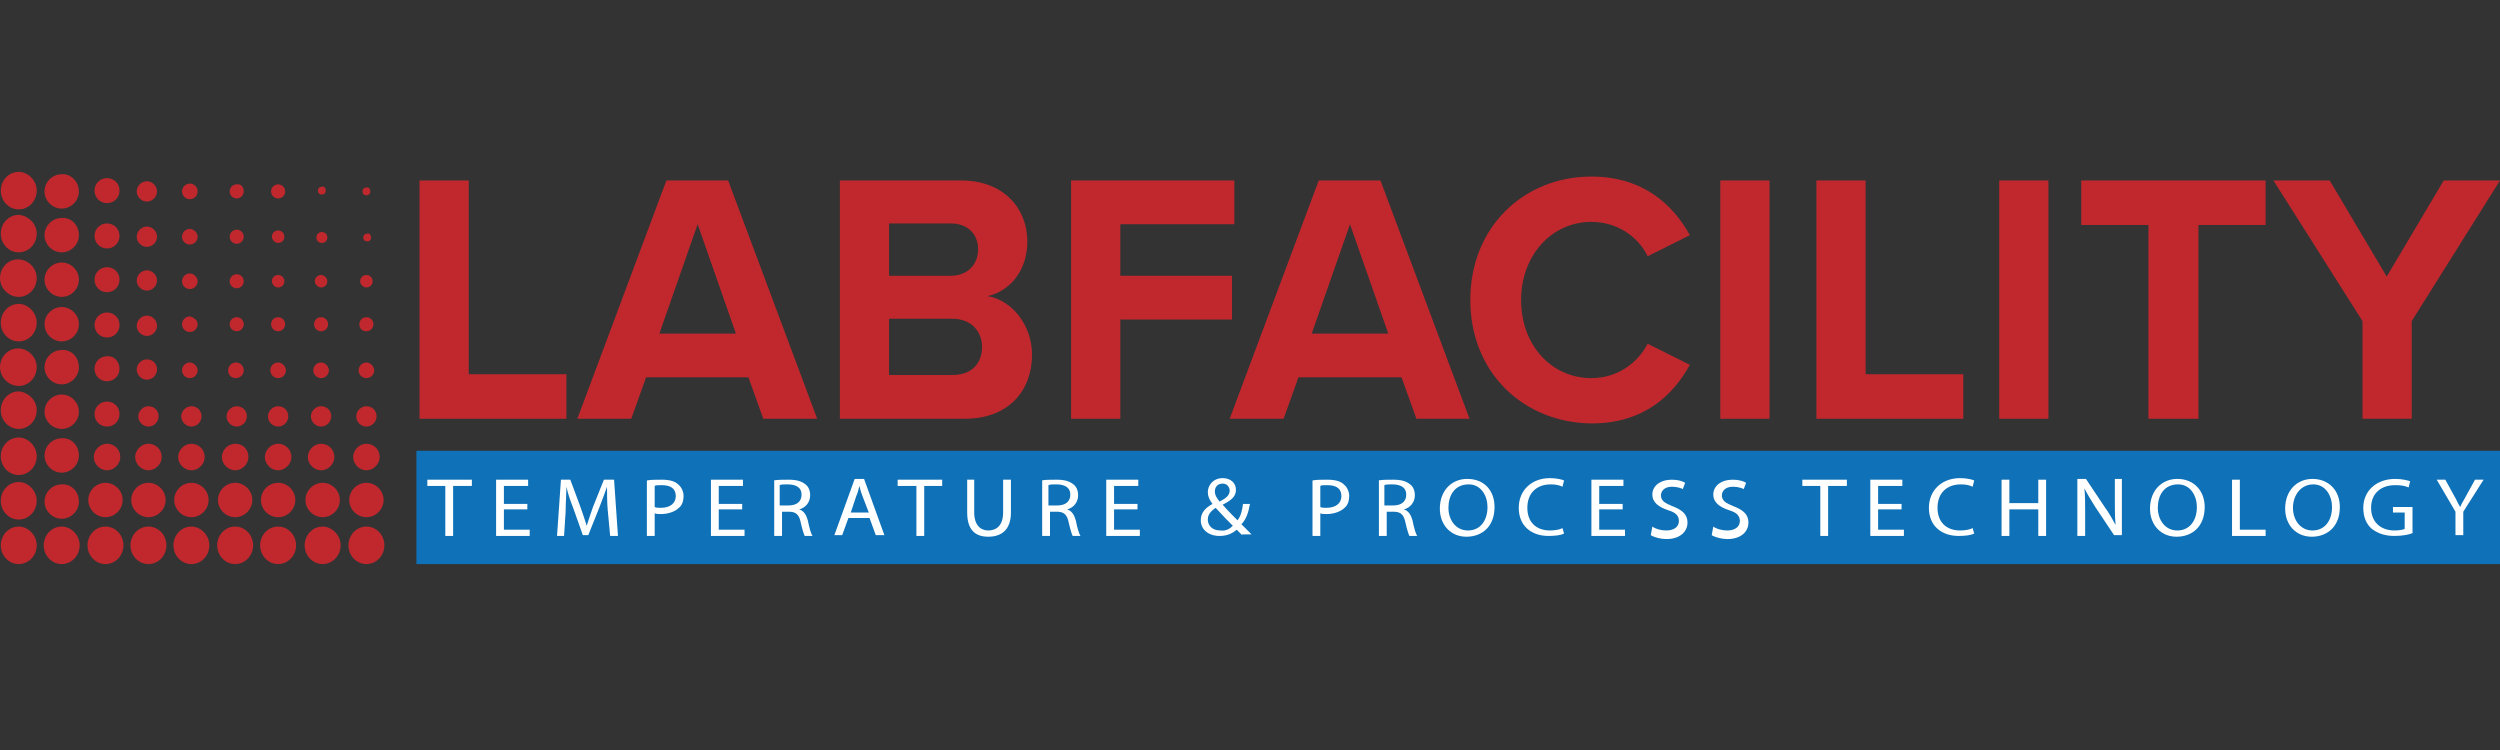 <?xml version="1.0" encoding="utf-8" standalone="no"?>
<!-- Generator: Adobe Illustrator 28.1.0, SVG Export Plug-In . SVG Version: 6.00 Build 0)  --><svg xmlns="http://www.w3.org/2000/svg" xmlns:xlink="http://www.w3.org/1999/xlink" id="Layer_1" style="enable-background:new 0 0 320 96;" version="1.1" viewBox="0 0 320 96" x="0px" xml:space="preserve" y="0px">
<rect x="0" y="0" width="320" height="96" fill="#333333" stroke="none"/>
<style type="text/css">
	.st0{fill:#C0282E;}
	.st1{fill:#0F71B7;}
	.st2{fill:#FFFFFF;}
</style>
<g id="LOGO_TYPEFACE">
	<path class="st0" d="M53.7,53.6V23.1H60v24.8h12.5v5.7H53.7z"/>
	<path class="st0" d="M97.7,53.6l-1.9-5.3H82.7l-1.9,5.3h-6.9l11.4-30.5h7.9l11.4,30.5H97.7z M89.3,28.7l-4.9,14h9.8L89.3,28.7z"/>
	<path class="st0" d="M107.5,53.6V23.1H123c5.6,0,8.5,3.7,8.5,7.8c0,3.8-2.3,6.4-5.1,7c3.1,0.5,5.7,3.7,5.7,7.5c0,4.6-3,8.2-8.6,8.2   H107.5z M113.8,35.3h7.9c2.1,0,3.5-1.4,3.5-3.4c0-1.9-1.3-3.3-3.5-3.3h-7.9V35.3z M113.8,48h8.1c2.4,0,3.8-1.4,3.8-3.6   c0-1.9-1.3-3.6-3.8-3.6h-8.1V48z"/>
	<path class="st0" d="M137.1,53.6V23.1h20.9v5.6h-14.6v6.6h14.3v5.6h-14.3v12.7H137.1z"/>
	<path class="st0" d="M181.3,53.6l-1.9-5.3h-13.2l-1.9,5.3h-6.9l11.4-30.5h7.9l11.4,30.5H181.3z M172.8,28.7l-4.9,14h9.8L172.8,28.7   z"/>
	<path class="st0" d="M188.2,38.4c0-9.4,6.9-15.8,15.5-15.8c6.7,0,10.5,3.7,12.6,7.5l-5.4,2.7c-1.2-2.5-3.9-4.4-7.2-4.4   c-5.1,0-9,4.3-9,10c0,5.8,3.9,10,9,10c3.3,0,5.9-1.9,7.2-4.4l5.4,2.7c-2.1,3.8-5.8,7.5-12.6,7.5C195,54.1,188.2,47.7,188.2,38.4z"/>
	<path class="st0" d="M220.2,53.6V23.1h6.3v30.5H220.2z"/>
	<path class="st0" d="M232.5,53.6V23.1h6.3v24.8h12.5v5.7H232.5z"/>
	<path class="st0" d="M255.9,53.6V23.1h6.3v30.5H255.9z"/>
	<path class="st0" d="M275,53.6V28.8h-8.6v-5.7H290v5.7h-8.6v24.8H275z"/>
	<path class="st0" d="M302.4,53.6V41.1l-11.4-18h7.2l7.3,12.3l7.3-12.3h7.2l-11.3,18v12.5H302.4z"/>
</g>
<g id="LOGO">
	<g>
		<path class="st0" d="M4.7,24.4c0,1.3-1,2.4-2.3,2.4c-1.3,0-2.3-1.1-2.3-2.4c0-1.3,1-2.4,2.3-2.4C3.6,22,4.7,23.1,4.7,24.4z"/>
		<path class="st0" d="M4.7,29.9c0,1.3-1,2.4-2.3,2.4c-1.3,0-2.3-1.1-2.3-2.4c0-1.3,1-2.4,2.3-2.4C3.6,27.6,4.7,28.6,4.7,29.9z"/>
		<path class="st0" d="M4.7,35.6c0,1.3-1,2.4-2.3,2.4C1.1,38,0,36.9,0,35.6c0-1.3,1-2.4,2.3-2.4C3.6,33.2,4.7,34.3,4.7,35.6z"/>
		<path class="st0" d="M4.7,41.3c0,1.3-1,2.4-2.3,2.4c-1.3,0-2.3-1.1-2.3-2.4c0-1.3,1-2.4,2.3-2.4C3.6,38.9,4.7,40,4.7,41.3z"/>
		<path class="st0" d="M4.7,47c0,1.3-1,2.4-2.3,2.4C1.1,49.4,0,48.3,0,47c0-1.3,1-2.4,2.3-2.4C3.6,44.6,4.7,45.7,4.7,47z"/>
		<path class="st0" d="M4.7,52.5c0,1.3-1,2.4-2.3,2.4c-1.3,0-2.3-1.1-2.3-2.4c0-1.3,1-2.4,2.3-2.4C3.6,50.2,4.7,51.2,4.7,52.5z"/>
		<path class="st0" d="M4.7,69.8c0,1.3-1,2.4-2.3,2.4c-1.3,0-2.3-1.1-2.3-2.4c0-1.3,1-2.4,2.3-2.4C3.6,67.4,4.7,68.5,4.7,69.8z"/>
		<path class="st0" d="M4.7,64.1c0,1.3-1,2.4-2.3,2.4c-1.3,0-2.3-1.1-2.3-2.4c0-1.3,1-2.4,2.3-2.4C3.6,61.7,4.7,62.8,4.7,64.1z"/>
		<path class="st0" d="M4.7,58.4c0,1.3-1,2.4-2.3,2.4c-1.3,0-2.3-1.1-2.3-2.4c0-1.3,1-2.4,2.3-2.4C3.6,56,4.7,57.1,4.7,58.4z"/>
		<path class="st0" d="M10.2,69.8c0,1.3-1,2.4-2.3,2.4c-1.3,0-2.3-1.1-2.3-2.4c0-1.3,1-2.4,2.3-2.4C9.1,67.4,10.2,68.5,10.2,69.8z"/>
		<path class="st0" d="M10.1,24.5c0,1.2-1,2.2-2.2,2.2c-1.2,0-2.2-1-2.2-2.2c0-1.2,1-2.2,2.2-2.2C9.1,22.2,10.1,23.3,10.1,24.5z"/>
		<path class="st0" d="M10.1,30.1c0,1.2-1,2.2-2.2,2.2c-1.2,0-2.2-1-2.2-2.2c0-1.2,1-2.2,2.2-2.2C9.1,27.8,10.1,28.8,10.1,30.1z"/>
		<path class="st0" d="M10.1,35.8c0,1.2-1,2.2-2.2,2.2c-1.2,0-2.2-1-2.2-2.2c0-1.2,1-2.2,2.2-2.2C9.1,33.6,10.1,34.6,10.1,35.8z"/>
		<path class="st0" d="M10.1,41.5c0,1.2-1,2.2-2.2,2.2c-1.2,0-2.2-1-2.2-2.2c0-1.2,1-2.2,2.2-2.2C9.1,39.3,10.1,40.3,10.1,41.5z"/>
		<path class="st0" d="M10.1,47c0,1.2-1,2.2-2.2,2.2c-1.2,0-2.2-1-2.2-2.2c0-1.2,1-2.2,2.2-2.2C9.1,44.7,10.1,45.7,10.1,47z"/>
		<path class="st0" d="M10.1,52.7c0,1.2-1,2.2-2.2,2.2c-1.2,0-2.2-1-2.2-2.2c0-1.2,1-2.2,2.2-2.2C9.1,50.5,10.1,51.5,10.1,52.7z"/>
		<path class="st0" d="M10.1,64.2c0,1.2-1,2.2-2.2,2.2c-1.2,0-2.2-1-2.2-2.2c0-1.2,1-2.2,2.2-2.2C9.1,61.9,10.1,62.9,10.1,64.2z"/>
		<path class="st0" d="M10.1,58.3c0,1.2-1,2.2-2.2,2.2c-1.2,0-2.2-1-2.2-2.2c0-1.2,1-2.2,2.2-2.2C9.1,56,10.1,57,10.1,58.3z"/>
		<path class="st0" d="M15.7,64c0,1.2-1,2.2-2.2,2.2c-1.2,0-2.2-1-2.2-2.2c0-1.2,1-2.2,2.2-2.2C14.7,61.8,15.7,62.8,15.7,64z"/>
		<path class="st0" d="M15.8,69.8c0,1.3-1,2.4-2.3,2.4c-1.3,0-2.3-1.1-2.3-2.4c0-1.3,1-2.4,2.3-2.4C14.8,67.4,15.8,68.5,15.8,69.8z"/>
		<path class="st0" d="M21.3,69.8c0,1.3-1,2.4-2.3,2.4c-1.3,0-2.3-1.1-2.3-2.4c0-1.3,1-2.4,2.3-2.4C20.3,67.4,21.3,68.5,21.3,69.8z"/>
		<path class="st0" d="M26.8,69.8c0,1.3-1,2.4-2.3,2.4c-1.3,0-2.3-1.1-2.3-2.4c0-1.3,1-2.4,2.3-2.4C25.7,67.4,26.8,68.5,26.8,69.8z"/>
		<path class="st0" d="M32.4,69.8c0,1.3-1,2.4-2.3,2.4c-1.3,0-2.3-1.1-2.3-2.4c0-1.3,1-2.4,2.3-2.4C31.4,67.4,32.4,68.5,32.4,69.8z"/>
		<path class="st0" d="M37.9,69.8c0,1.3-1,2.4-2.3,2.4c-1.3,0-2.3-1.1-2.3-2.4c0-1.3,1-2.4,2.3-2.4C36.9,67.4,37.9,68.5,37.9,69.8z"/>
		<path class="st0" d="M43.6,69.8c0,1.3-1,2.4-2.3,2.4c-1.3,0-2.3-1.1-2.3-2.4c0-1.3,1-2.4,2.3-2.4C42.5,67.4,43.6,68.5,43.6,69.8z"/>
		<path class="st0" d="M49.2,69.8c0,1.3-1,2.4-2.3,2.4c-1.3,0-2.3-1.1-2.3-2.4c0-1.3,1-2.4,2.3-2.4C48.2,67.4,49.2,68.5,49.2,69.8z"/>
		<path class="st0" d="M32.3,64c0,1.2-1,2.2-2.2,2.2s-2.2-1-2.2-2.2c0-1.2,1-2.2,2.2-2.2S32.3,62.8,32.3,64z"/>
		<path class="st0" d="M21.2,64c0,1.2-1,2.2-2.2,2.2c-1.2,0-2.2-1-2.2-2.2c0-1.2,1-2.2,2.2-2.2C20.2,61.8,21.2,62.8,21.2,64z"/>
		<path class="st0" d="M26.7,64c0,1.2-1,2.2-2.2,2.2c-1.2,0-2.2-1-2.2-2.2c0-1.2,1-2.2,2.2-2.2C25.7,61.8,26.7,62.8,26.7,64z"/>
		<path class="st0" d="M37.8,64c0,1.2-1,2.2-2.2,2.2c-1.2,0-2.2-1-2.2-2.2c0-1.2,1-2.2,2.2-2.2C36.8,61.8,37.8,62.8,37.8,64z"/>
		<path class="st0" d="M43.5,64c0,1.2-1,2.2-2.2,2.2c-1.2,0-2.2-1-2.2-2.2c0-1.2,1-2.2,2.2-2.2C42.5,61.8,43.5,62.8,43.5,64z"/>
		<path class="st0" d="M49.1,64c0,1.2-1,2.2-2.2,2.2c-1.2,0-2.2-1-2.2-2.2c0-1.2,1-2.2,2.2-2.2C48.1,61.8,49.1,62.8,49.1,64z"/>
		<path class="st0" d="M48.6,58.5c0,0.9-0.8,1.7-1.7,1.7c-0.9,0-1.7-0.8-1.7-1.7c0-0.9,0.8-1.7,1.7-1.7    C47.8,56.8,48.6,57.5,48.6,58.5z"/>
		<path class="st0" d="M42.8,58.5c0,0.9-0.8,1.7-1.7,1.7c-0.9,0-1.7-0.8-1.7-1.7c0-0.9,0.8-1.7,1.7-1.7C42,56.8,42.8,57.5,42.8,58.5    z"/>
		<path class="st0" d="M37.3,58.5c0,0.9-0.8,1.7-1.7,1.7c-0.9,0-1.7-0.8-1.7-1.7c0-0.9,0.8-1.7,1.7-1.7    C36.5,56.8,37.3,57.5,37.3,58.5z"/>
		<path class="st0" d="M31.8,58.5c0,0.9-0.8,1.7-1.7,1.7c-0.9,0-1.7-0.8-1.7-1.7c0-0.9,0.8-1.7,1.7-1.7    C31.1,56.8,31.8,57.5,31.8,58.5z"/>
		<path class="st0" d="M26.2,58.5c0,0.9-0.8,1.7-1.7,1.7c-0.9,0-1.7-0.8-1.7-1.7c0-0.9,0.8-1.7,1.7-1.7    C25.4,56.8,26.2,57.5,26.2,58.5z"/>
		<path class="st0" d="M20.7,58.5c0,0.9-0.8,1.7-1.7,1.7c-0.9,0-1.7-0.8-1.7-1.7c0-0.9,0.8-1.7,1.7-1.7    C19.9,56.8,20.7,57.5,20.7,58.5z"/>
		<path class="st0" d="M15.4,58.5c0,0.9-0.8,1.7-1.7,1.7c-0.9,0-1.7-0.8-1.7-1.7c0-0.9,0.8-1.7,1.7-1.7    C14.6,56.8,15.4,57.5,15.4,58.5z"/>
		<g>
			<path class="st0" d="M15.3,53c0,0.9-0.7,1.6-1.6,1.6c-0.9,0-1.6-0.7-1.6-1.6c0-0.9,0.7-1.6,1.6-1.6C14.6,51.4,15.3,52.1,15.3,53z     "/>
			<path class="st0" d="M15.3,47.2c0,0.9-0.7,1.6-1.6,1.6c-0.9,0-1.6-0.7-1.6-1.6c0-0.9,0.7-1.6,1.6-1.6     C14.6,45.5,15.3,46.3,15.3,47.2z"/>
			<path class="st0" d="M15.3,41.6c0,0.9-0.7,1.6-1.6,1.6c-0.9,0-1.6-0.7-1.6-1.6c0-0.9,0.7-1.6,1.6-1.6     C14.6,40,15.3,40.7,15.3,41.6z"/>
			<path class="st0" d="M15.3,35.8c0,0.9-0.7,1.6-1.6,1.6c-0.9,0-1.6-0.7-1.6-1.6c0-0.9,0.7-1.6,1.6-1.6     C14.6,34.2,15.3,34.9,15.3,35.8z"/>
			<path class="st0" d="M15.3,30.2c0,0.9-0.7,1.6-1.6,1.6c-0.9,0-1.6-0.7-1.6-1.6c0-0.9,0.7-1.6,1.6-1.6     C14.6,28.6,15.3,29.3,15.3,30.2z"/>
			<path class="st0" d="M15.3,24.4c0,0.9-0.7,1.6-1.6,1.6c-0.9,0-1.6-0.7-1.6-1.6c0-0.9,0.7-1.6,1.6-1.6     C14.6,22.8,15.3,23.5,15.3,24.4z"/>
		</g>
		<path class="st0" d="M20.3,53.3c0,0.7-0.6,1.3-1.3,1.3c-0.7,0-1.3-0.6-1.3-1.3c0-0.7,0.6-1.3,1.3-1.3C19.7,52,20.3,52.5,20.3,53.3    z"/>
		<path class="st0" d="M20.1,47.3c0,0.7-0.6,1.3-1.3,1.3c-0.7,0-1.3-0.6-1.3-1.3c0-0.7,0.6-1.3,1.3-1.3C19.5,46,20.1,46.5,20.1,47.3    z"/>
		<path class="st0" d="M20.1,41.7c0,0.7-0.6,1.3-1.3,1.3c-0.7,0-1.3-0.6-1.3-1.3c0-0.7,0.6-1.3,1.3-1.3C19.5,40.4,20.1,41,20.1,41.7    z"/>
		<path class="st0" d="M20.1,35.9c0,0.7-0.6,1.3-1.3,1.3c-0.7,0-1.3-0.6-1.3-1.3c0-0.7,0.6-1.3,1.3-1.3    C19.5,34.6,20.1,35.2,20.1,35.9z"/>
		<path class="st0" d="M20.1,30.3c0,0.7-0.6,1.3-1.3,1.3c-0.7,0-1.3-0.6-1.3-1.3c0-0.7,0.6-1.3,1.3-1.3C19.5,29,20.1,29.6,20.1,30.3    z"/>
		<path class="st0" d="M20.1,24.5c0,0.7-0.6,1.3-1.3,1.3c-0.7,0-1.3-0.6-1.3-1.3c0-0.7,0.6-1.3,1.3-1.3    C19.5,23.2,20.1,23.8,20.1,24.5z"/>
		<path class="st0" d="M25.8,53.3c0,0.7-0.6,1.3-1.3,1.3c-0.7,0-1.3-0.6-1.3-1.3c0-0.7,0.6-1.3,1.3-1.3C25.2,52,25.8,52.5,25.8,53.3    z"/>
		<path class="st0" d="M31.6,53.3c0,0.7-0.6,1.3-1.3,1.3c-0.7,0-1.3-0.6-1.3-1.3c0-0.7,0.6-1.3,1.3-1.3C31,52,31.6,52.5,31.6,53.3z"/>
		<path class="st0" d="M36.9,53.3c0,0.7-0.6,1.3-1.3,1.3c-0.7,0-1.3-0.6-1.3-1.3c0-0.7,0.6-1.3,1.3-1.3C36.3,52,36.9,52.5,36.9,53.3    z"/>
		<path class="st0" d="M42.4,53.3c0,0.7-0.6,1.3-1.3,1.3c-0.7,0-1.3-0.6-1.3-1.3c0-0.7,0.6-1.3,1.3-1.3C41.8,52,42.4,52.5,42.4,53.3    z"/>
		<path class="st0" d="M48.2,53.3c0,0.7-0.6,1.3-1.3,1.3c-0.7,0-1.3-0.6-1.3-1.3c0-0.7,0.6-1.3,1.3-1.3C47.6,52,48.2,52.5,48.2,53.3    z"/>
		<path class="st0" d="M47.9,47.4c0,0.5-0.4,1-1,1c-0.5,0-1-0.4-1-1c0-0.5,0.4-1,1-1C47.4,46.4,47.9,46.9,47.9,47.4z"/>
		<path class="st0" d="M42.1,47.4c0,0.5-0.4,1-1,1c-0.5,0-1-0.4-1-1c0-0.5,0.4-1,1-1C41.6,46.4,42.1,46.9,42.1,47.4z"/>
		<path class="st0" d="M36.6,47.4c0,0.5-0.4,1-1,1c-0.5,0-1-0.4-1-1c0-0.5,0.4-1,1-1C36.1,46.4,36.6,46.9,36.6,47.4z"/>
		<path class="st0" d="M31.2,47.4c0,0.5-0.4,1-1,1s-1-0.4-1-1c0-0.5,0.4-1,1-1S31.2,46.9,31.2,47.4z"/>
		<path class="st0" d="M25.3,47.4c0,0.5-0.4,1-1,1c-0.5,0-1-0.4-1-1c0-0.5,0.4-1,1-1C24.8,46.4,25.3,46.9,25.3,47.4z"/>
		<path class="st0" d="M25.3,41.5c0,0.5-0.4,1-1,1c-0.5,0-1-0.4-1-1c0-0.5,0.4-1,1-1C24.8,40.6,25.3,41,25.3,41.5z"/>
		<path class="st0" d="M25.3,36c0,0.5-0.4,1-1,1c-0.5,0-1-0.4-1-1c0-0.5,0.4-1,1-1C24.8,35,25.3,35.5,25.3,36z"/>
		<path class="st0" d="M25.3,30.3c0,0.5-0.4,1-1,1c-0.5,0-1-0.4-1-1c0-0.5,0.4-1,1-1C24.8,29.3,25.3,29.8,25.3,30.3z"/>
		<path class="st0" d="M25.3,24.5c0,0.5-0.4,1-1,1c-0.5,0-1-0.4-1-1c0-0.5,0.4-1,1-1C24.8,23.5,25.3,23.9,25.3,24.5z"/>
		<path class="st0" d="M31.2,41.5c0,0.5-0.4,0.9-0.9,0.9c-0.5,0-0.9-0.4-0.9-0.9c0-0.5,0.4-0.9,0.9-0.9C30.8,40.6,31.2,41,31.2,41.5    z"/>
		<path class="st0" d="M31.2,36c0,0.5-0.4,0.9-0.9,0.9c-0.5,0-0.9-0.4-0.9-0.9c0-0.5,0.4-0.9,0.9-0.9C30.8,35.1,31.2,35.5,31.2,36z"/>
		<path class="st0" d="M31.2,30.3c0,0.5-0.4,0.9-0.9,0.9c-0.5,0-0.9-0.4-0.9-0.9c0-0.5,0.4-0.9,0.9-0.9    C30.8,29.4,31.2,29.8,31.2,30.3z"/>
		<path class="st0" d="M31.2,24.5c0,0.5-0.4,0.9-0.9,0.9c-0.5,0-0.9-0.4-0.9-0.9c0-0.5,0.4-0.9,0.9-0.9    C30.8,23.5,31.2,23.9,31.2,24.5z"/>
		<path class="st0" d="M47.8,41.5c0,0.5-0.4,0.9-0.9,0.9S46,42.1,46,41.5c0-0.5,0.4-0.9,0.9-0.9S47.8,41,47.8,41.5z"/>
		<path class="st0" d="M47.7,36c0,0.5-0.4,0.8-0.8,0.8c-0.4,0-0.8-0.4-0.8-0.8c0-0.5,0.4-0.8,0.8-0.8C47.4,35.2,47.7,35.6,47.7,36z"/>
		<path class="st0" d="M47.5,30.4c0,0.3-0.2,0.5-0.5,0.5c-0.3,0-0.5-0.2-0.5-0.5c0-0.3,0.2-0.5,0.5-0.5    C47.3,29.8,47.5,30.1,47.5,30.4z"/>
		<path class="st0" d="M47.4,24.5c0,0.3-0.2,0.5-0.5,0.5c-0.3,0-0.5-0.2-0.5-0.5c0-0.3,0.2-0.5,0.5-0.5    C47.2,23.9,47.4,24.2,47.4,24.5z"/>
		<path class="st0" d="M41.7,24.4c0,0.3-0.2,0.5-0.5,0.5c-0.3,0-0.5-0.2-0.5-0.5s0.2-0.5,0.5-0.5C41.5,23.8,41.7,24.1,41.7,24.4z"/>
		<path class="st0" d="M36.5,24.5c0,0.5-0.4,0.9-0.9,0.9c-0.5,0-0.9-0.4-0.9-0.9c0-0.5,0.4-0.9,0.9-0.9C36.1,23.6,36.5,24,36.5,24.5    z"/>
		<path class="st0" d="M42,41.5c0,0.5-0.4,0.9-0.9,0.9c-0.5,0-0.9-0.4-0.9-0.9c0-0.5,0.4-0.9,0.9-0.9C41.6,40.6,42,41,42,41.5z"/>
		<path class="st0" d="M36.5,41.5c0,0.5-0.4,0.9-0.9,0.9c-0.5,0-0.9-0.4-0.9-0.9c0-0.5,0.4-0.9,0.9-0.9C36.1,40.6,36.5,41,36.5,41.5    z"/>
		<path class="st0" d="M41.9,36c0,0.5-0.4,0.8-0.8,0.8c-0.4,0-0.8-0.4-0.8-0.8c0-0.5,0.4-0.8,0.8-0.8C41.5,35.2,41.9,35.6,41.9,36z"/>
		<path class="st0" d="M36.4,36c0,0.5-0.4,0.8-0.8,0.8c-0.4,0-0.8-0.4-0.8-0.8c0-0.5,0.4-0.8,0.8-0.8C36.1,35.2,36.4,35.6,36.4,36z"/>
		<path class="st0" d="M36.4,30.3c0,0.5-0.4,0.8-0.8,0.8c-0.4,0-0.8-0.4-0.8-0.8c0-0.5,0.4-0.8,0.8-0.8    C36.1,29.5,36.4,29.9,36.4,30.3z"/>
		<path class="st0" d="M41.9,30.4c0,0.4-0.3,0.7-0.7,0.7c-0.4,0-0.7-0.3-0.7-0.7c0-0.4,0.3-0.7,0.7-0.7C41.6,29.7,41.9,30,41.9,30.4    z"/>
	</g>
</g>
<rect class="st1" height="14.5" id="TAG_BAR" width="266.8" x="53.3" y="57.7"/>
<g id="TAG_LINE">
	<path class="st2" d="M57,62.2h-2.3v-0.8h5.7v0.8H58v6.4h-1V62.2z"/>
	<path class="st2" d="M67.5,65.2h-3v2.6h3.3v0.8h-4.3v-7.2h4.1v0.8h-3.1v2.3h3V65.2z"/>
	<path class="st2" d="M77.8,65.4c-0.1-1-0.1-2.2-0.1-3.1h0c-0.3,0.8-0.6,1.7-1,2.7l-1.4,3.5h-0.7l-1.2-3.4c-0.4-1-0.7-1.9-0.9-2.8h0   c0,0.9-0.1,2.1-0.1,3.2l-0.2,3.1h-0.9l0.5-7.2H73l1.3,3.5c0.3,0.9,0.6,1.7,0.8,2.4h0c0.2-0.7,0.5-1.5,0.8-2.4l1.4-3.5h1.3l0.5,7.2   h-1L77.8,65.4z"/>
	<path class="st2" d="M82.8,61.5c0.5-0.1,1.1-0.1,1.9-0.1c1,0,1.7,0.2,2.1,0.6c0.4,0.3,0.7,0.9,0.7,1.5c0,0.6-0.2,1.2-0.6,1.5   c-0.5,0.5-1.4,0.8-2.3,0.8c-0.3,0-0.6,0-0.8-0.1v2.9h-1V61.5z M83.8,64.9C84,65,84.3,65,84.6,65c1.2,0,1.9-0.6,1.9-1.5   c0-1-0.7-1.4-1.8-1.4c-0.4,0-0.8,0-0.9,0.1V64.9z"/>
	<path class="st2" d="M95,65.2h-3v2.6h3.3v0.8h-4.3v-7.2h4.1v0.8h-3.1v2.3h3V65.2z"/>
	<path class="st2" d="M99,61.5c0.5-0.1,1.2-0.1,1.9-0.1c1.1,0,1.7,0.2,2.2,0.6c0.4,0.3,0.6,0.8,0.6,1.4c0,0.9-0.6,1.6-1.4,1.8v0   c0.6,0.2,0.9,0.7,1.1,1.4c0.2,1,0.4,1.7,0.6,2h-1c-0.1-0.2-0.3-0.8-0.5-1.7c-0.2-1-0.6-1.4-1.5-1.4h-0.9v3.1h-1V61.5z M99.9,64.7h1   c1.1,0,1.7-0.5,1.7-1.4c0-0.9-0.7-1.3-1.8-1.3c-0.5,0-0.8,0-1,0.1V64.7z"/>
	<path class="st2" d="M108.6,66.3l-0.8,2.2h-1l2.6-7.2h1.2l2.6,7.2h-1.1l-0.8-2.2H108.6z M111.2,65.6l-0.8-2.1   c-0.2-0.5-0.3-0.9-0.4-1.3h0c-0.1,0.4-0.2,0.9-0.4,1.3l-0.7,2.1H111.2z"/>
	<path class="st2" d="M117.2,62.2h-2.3v-0.8h5.7v0.8h-2.3v6.4h-1V62.2z"/>
	<path class="st2" d="M124.7,61.4v4.2c0,1.6,0.8,2.3,1.8,2.3c1.1,0,1.9-0.7,1.9-2.3v-4.2h1v4.2c0,2.2-1.2,3.1-2.9,3.1   c-1.6,0-2.7-0.8-2.7-3.1v-4.2H124.7z"/>
	<path class="st2" d="M133.3,61.5c0.5-0.1,1.2-0.1,1.9-0.1c1.1,0,1.7,0.2,2.2,0.6c0.4,0.3,0.6,0.8,0.6,1.4c0,0.9-0.6,1.6-1.4,1.8v0   c0.6,0.2,0.9,0.7,1.1,1.4c0.2,1,0.4,1.7,0.6,2h-1c-0.1-0.2-0.3-0.8-0.5-1.7c-0.2-1-0.6-1.4-1.5-1.4h-0.9v3.1h-1V61.5z M134.3,64.7   h1c1.1,0,1.7-0.5,1.7-1.4c0-0.9-0.7-1.3-1.8-1.3c-0.5,0-0.8,0-1,0.1V64.7z"/>
	<path class="st2" d="M145.6,65.2h-3v2.6h3.3v0.8h-4.3v-7.2h4.1v0.8h-3.1v2.3h3V65.2z"/>
	<path class="st2" d="M159,68.5c-0.2-0.2-0.4-0.4-0.7-0.7c-0.7,0.6-1.4,0.8-2.2,0.8c-1.5,0-2.4-0.9-2.4-2c0-1,0.6-1.6,1.5-2.1v0   c-0.4-0.5-0.6-1-0.6-1.5c0-0.9,0.7-1.8,1.9-1.8c1,0,1.7,0.6,1.7,1.5c0,0.8-0.5,1.3-1.7,1.9v0c0.6,0.7,1.4,1.5,1.9,2   c0.4-0.5,0.6-1.2,0.7-2.1h0.9c-0.2,1.1-0.5,2-1.1,2.6c0.4,0.4,0.8,0.8,1.3,1.3H159z M157.8,67.3c-0.5-0.5-1.3-1.3-2.2-2.3   c-0.4,0.3-1,0.7-1,1.5c0,0.8,0.6,1.4,1.6,1.4C156.9,68,157.4,67.7,157.8,67.3z M155.5,62.9c0,0.5,0.3,0.9,0.6,1.3   c0.8-0.4,1.3-0.8,1.3-1.4c0-0.4-0.3-0.9-0.9-0.9C155.8,61.9,155.5,62.4,155.5,62.9z"/>
	<path class="st2" d="M168,61.5c0.5-0.1,1.1-0.1,1.9-0.1c1,0,1.7,0.2,2.1,0.6c0.4,0.3,0.7,0.9,0.7,1.5c0,0.6-0.2,1.2-0.6,1.5   c-0.5,0.5-1.4,0.8-2.3,0.8c-0.3,0-0.6,0-0.8-0.1v2.9h-1V61.5z M169,64.9c0.2,0.1,0.5,0.1,0.8,0.1c1.2,0,1.9-0.6,1.9-1.5   c0-1-0.7-1.4-1.8-1.4c-0.4,0-0.8,0-0.9,0.1V64.9z"/>
	<path class="st2" d="M176.4,61.5c0.5-0.1,1.2-0.1,1.9-0.1c1.1,0,1.7,0.2,2.2,0.6c0.4,0.3,0.6,0.8,0.6,1.4c0,0.9-0.6,1.6-1.4,1.8v0   c0.6,0.2,0.9,0.7,1.1,1.4c0.2,1,0.4,1.7,0.6,2h-1c-0.1-0.2-0.3-0.8-0.5-1.7c-0.2-1-0.6-1.4-1.5-1.4h-0.9v3.1h-1V61.5z M177.3,64.7   h1c1.1,0,1.7-0.5,1.7-1.4c0-0.9-0.7-1.3-1.8-1.3c-0.5,0-0.8,0-1,0.1V64.7z"/>
	<path class="st2" d="M191.3,64.9c0,2.5-1.6,3.8-3.6,3.8c-2,0-3.4-1.5-3.4-3.6c0-2.3,1.5-3.8,3.5-3.8   C190,61.3,191.3,62.8,191.3,64.9z M185.4,65c0,1.5,0.9,2.9,2.5,2.9c1.6,0,2.5-1.3,2.5-3c0-1.4-0.8-2.9-2.4-2.9   C186.2,62,185.4,63.4,185.4,65z"/>
	<path class="st2" d="M200.2,68.3c-0.4,0.2-1.1,0.3-2,0.3c-2.2,0-3.8-1.3-3.8-3.6c0-2.2,1.6-3.8,4-3.8c0.9,0,1.6,0.2,1.8,0.3   l-0.2,0.8c-0.4-0.2-0.9-0.3-1.5-0.3c-1.8,0-3,1.1-3,3c0,1.8,1.1,2.9,2.9,2.9c0.6,0,1.2-0.1,1.6-0.3L200.2,68.3z"/>
	<path class="st2" d="M207.7,65.2h-3v2.6h3.3v0.8h-4.3v-7.2h4.1v0.8h-3.1v2.3h3V65.2z"/>
	<path class="st2" d="M211.5,67.4c0.4,0.3,1.1,0.5,1.8,0.5c1,0,1.6-0.5,1.6-1.2c0-0.7-0.4-1.1-1.4-1.4c-1.2-0.4-2-1-2-2   c0-1.1,1-1.9,2.5-1.9c0.8,0,1.4,0.2,1.7,0.4l-0.3,0.8c-0.2-0.1-0.7-0.3-1.4-0.3c-1,0-1.4,0.6-1.4,1.1c0,0.7,0.5,1,1.5,1.4   c1.3,0.5,1.9,1.1,1.9,2.1c0,1.1-0.9,2.1-2.7,2.1c-0.7,0-1.5-0.2-2-0.5L211.5,67.4z"/>
	<path class="st2" d="M219.3,67.4c0.4,0.3,1.1,0.5,1.8,0.5c1,0,1.6-0.5,1.6-1.2c0-0.7-0.4-1.1-1.4-1.4c-1.2-0.4-2-1-2-2   c0-1.1,1-1.9,2.5-1.9c0.8,0,1.4,0.2,1.7,0.4l-0.3,0.8c-0.2-0.1-0.7-0.3-1.4-0.3c-1,0-1.4,0.6-1.4,1.1c0,0.7,0.5,1,1.5,1.4   c1.3,0.5,1.9,1.1,1.9,2.1c0,1.1-0.9,2.1-2.7,2.1c-0.7,0-1.5-0.2-2-0.5L219.3,67.4z"/>
	<path class="st2" d="M233,62.2h-2.3v-0.8h5.7v0.8H234v6.4h-1V62.2z"/>
	<path class="st2" d="M243.4,65.2h-3v2.6h3.3v0.8h-4.3v-7.2h4.1v0.8h-3.1v2.3h3V65.2z"/>
	<path class="st2" d="M252.7,68.3c-0.4,0.2-1.1,0.3-2,0.3c-2.2,0-3.8-1.3-3.8-3.6c0-2.2,1.6-3.8,4-3.8c0.9,0,1.6,0.2,1.8,0.3   l-0.2,0.8c-0.4-0.2-0.9-0.3-1.5-0.3c-1.8,0-3,1.1-3,3c0,1.8,1.1,2.9,2.9,2.9c0.6,0,1.2-0.1,1.6-0.3L252.7,68.3z"/>
	<path class="st2" d="M257.2,61.4v3h3.7v-3h1v7.2h-1v-3.4h-3.7v3.4h-1v-7.2H257.2z"/>
	<path class="st2" d="M265.9,68.5v-7.2h1.1l2.4,3.6c0.6,0.8,1,1.6,1.4,2.3l0,0c-0.1-1-0.1-1.8-0.1-2.9v-3h0.9v7.2h-1l-2.4-3.6   c-0.5-0.8-1-1.6-1.4-2.4l0,0c0.1,0.9,0.1,1.8,0.1,3v3.1H265.9z"/>
	<path class="st2" d="M282.2,64.9c0,2.5-1.6,3.8-3.6,3.8c-2,0-3.4-1.5-3.4-3.6c0-2.3,1.5-3.8,3.5-3.8   C280.8,61.3,282.2,62.8,282.2,64.9z M276.2,65c0,1.5,0.9,2.9,2.5,2.9c1.6,0,2.5-1.3,2.5-3c0-1.4-0.8-2.9-2.4-2.9   C277,62,276.2,63.4,276.2,65z"/>
	<path class="st2" d="M285.7,61.4h1v6.4h3.3v0.8h-4.3V61.4z"/>
	<path class="st2" d="M299.5,64.9c0,2.5-1.6,3.8-3.6,3.8c-2,0-3.4-1.5-3.4-3.6c0-2.3,1.5-3.8,3.5-3.8   C298.1,61.3,299.5,62.8,299.5,64.9z M293.5,65c0,1.5,0.9,2.9,2.5,2.9c1.6,0,2.5-1.3,2.5-3c0-1.4-0.8-2.9-2.4-2.9   S293.5,63.4,293.5,65z"/>
	<path class="st2" d="M308.9,68.2c-0.4,0.2-1.3,0.4-2.4,0.4c-1.2,0-2.1-0.3-2.9-0.9c-0.7-0.6-1.1-1.5-1.1-2.7c0-2.1,1.6-3.7,4.1-3.7   c0.9,0,1.6,0.2,1.9,0.3l-0.2,0.8c-0.4-0.2-0.9-0.3-1.7-0.3c-1.9,0-3.1,1.1-3.1,2.9c0,1.8,1.2,2.9,3,2.9c0.6,0,1.1-0.1,1.3-0.2v-2.1   h-1.5v-0.7h2.5V68.2z"/>
	<path class="st2" d="M314.3,68.5v-3l-2.4-4.1h1.1l1.1,2c0.3,0.5,0.5,1,0.8,1.5h0c0.2-0.5,0.5-0.9,0.8-1.5l1.1-2h1.1l-2.6,4.1v3   H314.3z"/>
</g>
</svg>
